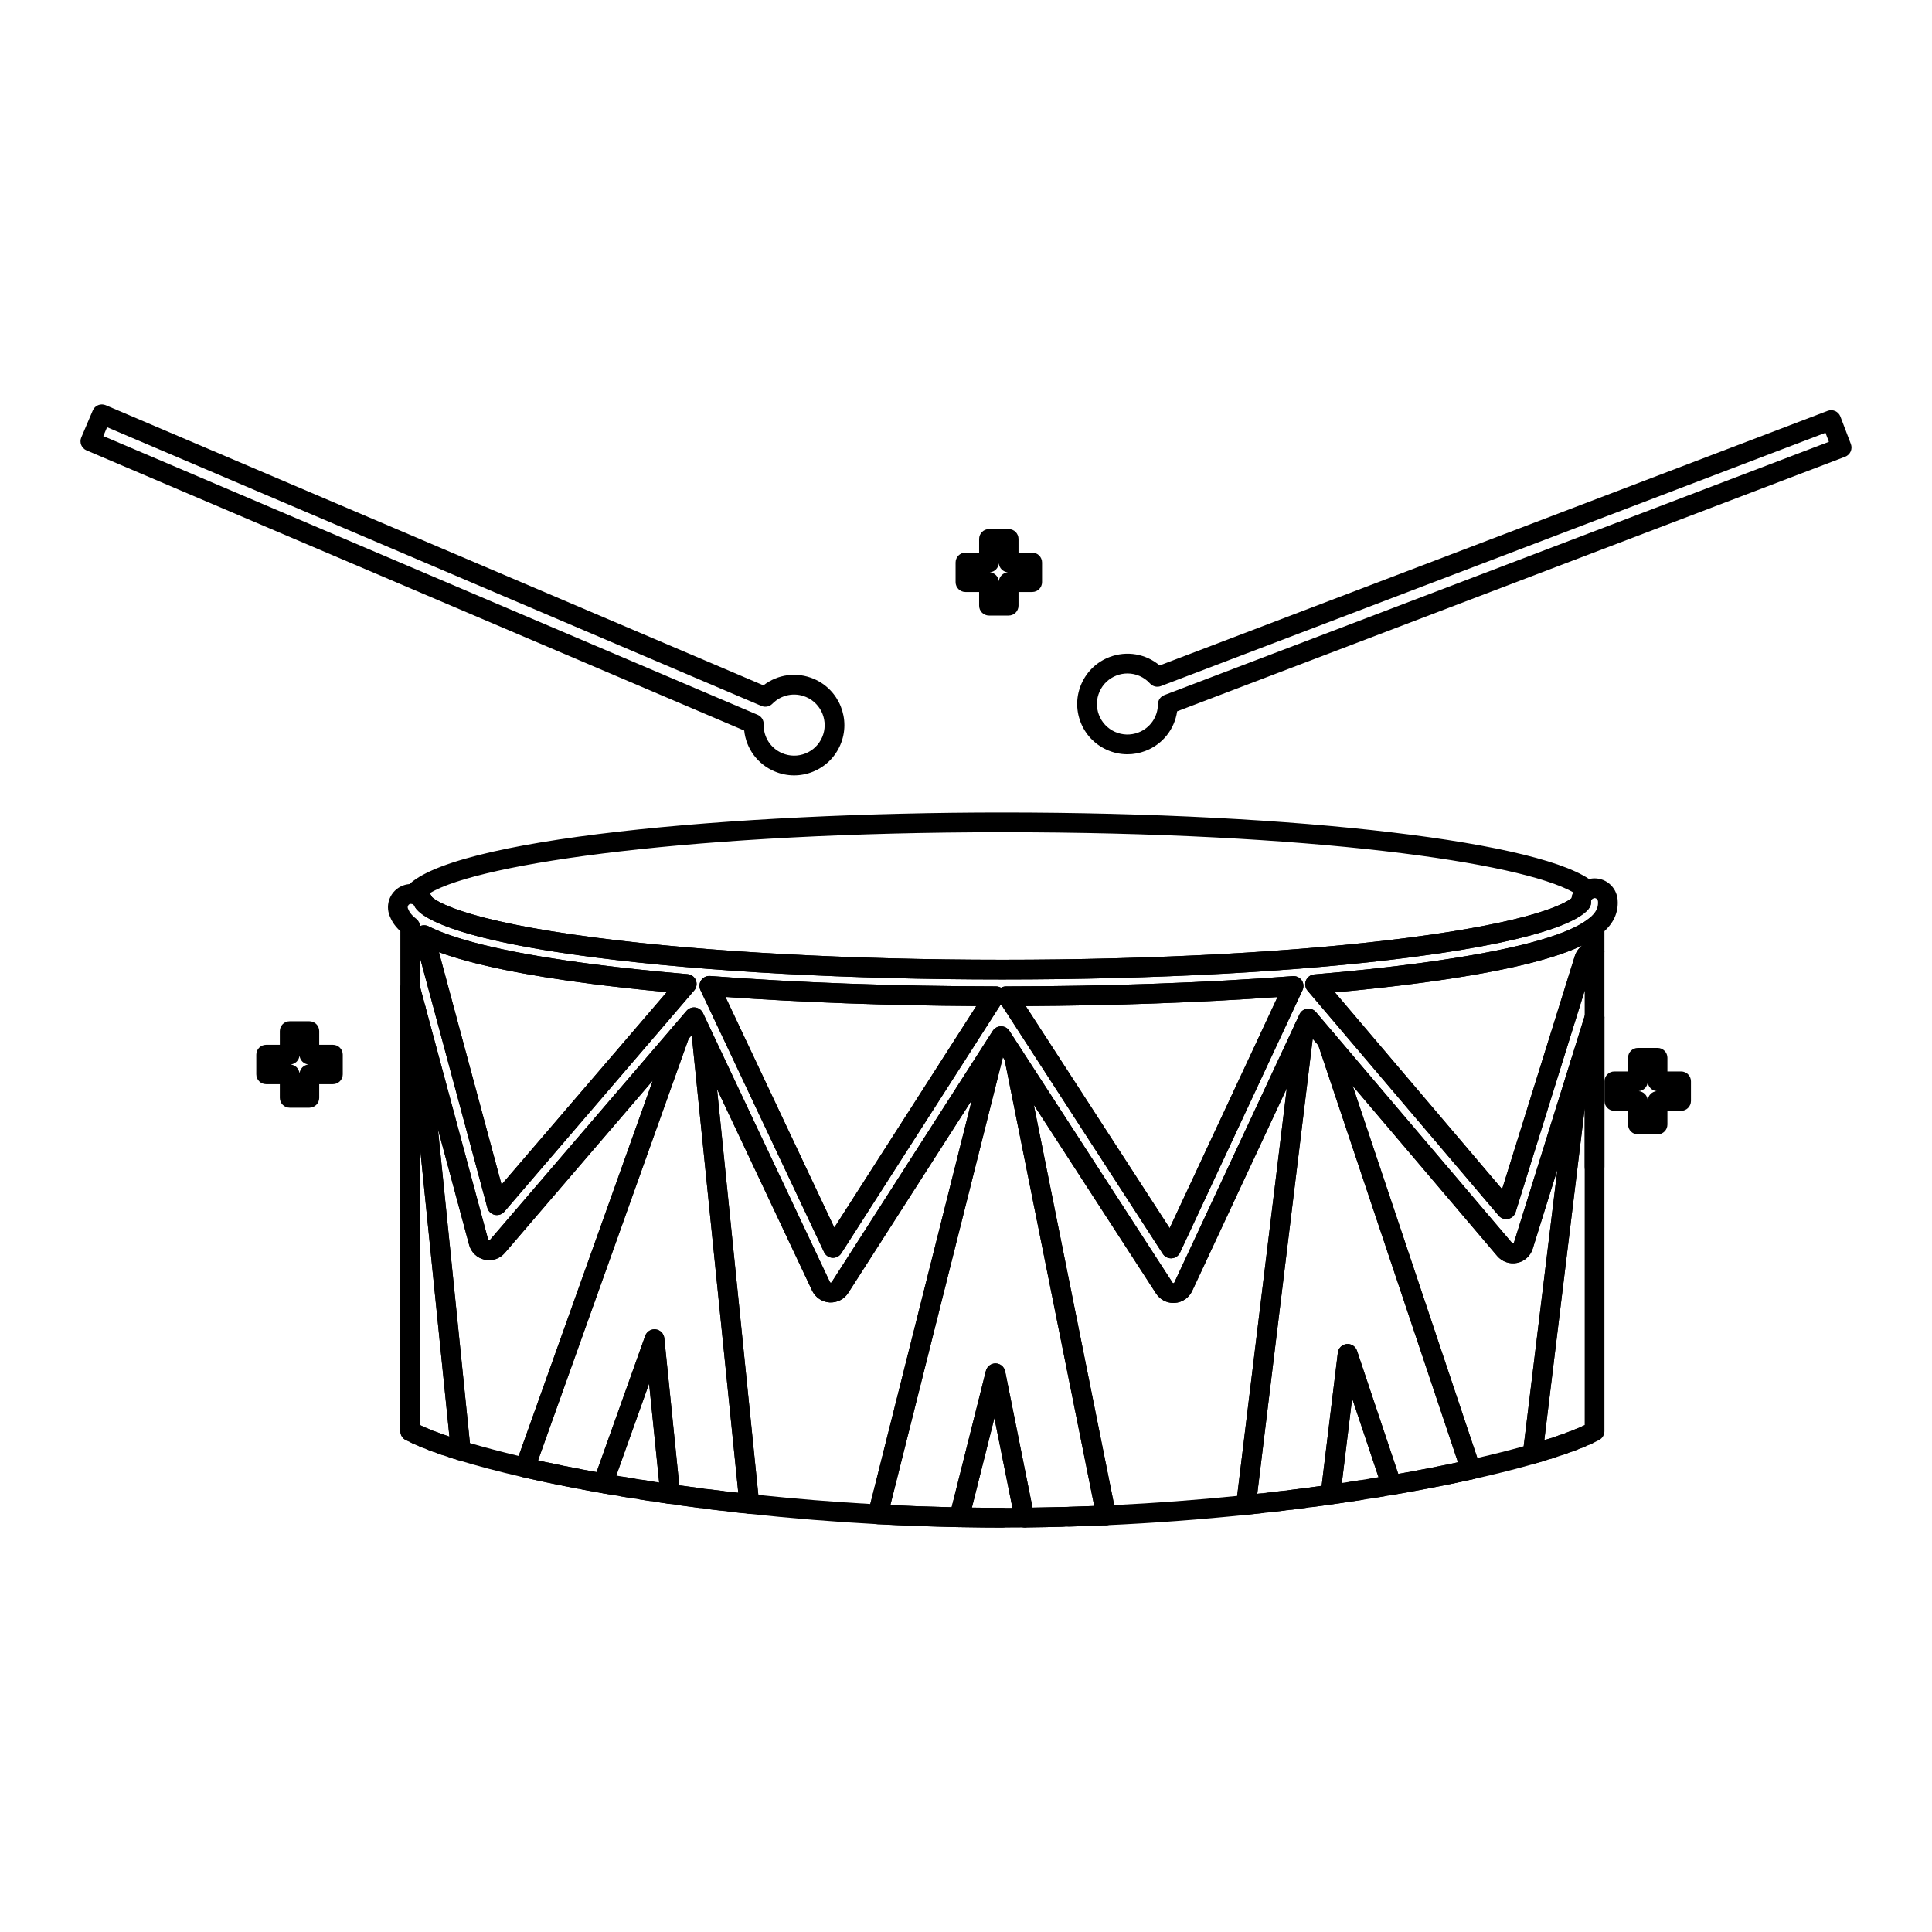 <?xml version="1.0" encoding="utf-8"?>
<!-- Generator: Adobe Illustrator 23.1.0, SVG Export Plug-In . SVG Version: 6.00 Build 0)  -->
<svg version="1.1" id="Layer_1" xmlns="http://www.w3.org/2000/svg" xmlns:xlink="http://www.w3.org/1999/xlink" x="0px" y="0px"
	 viewBox="0 0 1200 1200" enable-background="new 0 0 1200 1200" xml:space="preserve">
<g>
	<g>
		<g>
			<path d="M1029.534,704.578h-12.207c-3.384,0-6.126-2.743-6.126-6.126v-8.498h-8.498c-3.384,0-6.126-2.743-6.126-6.126v-12.209
				c0-3.384,2.743-6.126,6.126-6.126h8.498v-8.498c0-3.384,2.743-6.126,6.126-6.126h12.207c3.384,0,6.126,2.743,6.126,6.126v8.498
				h8.498c3.384,0,6.126,2.743,6.126,6.126v12.209c0,3.384-2.743,6.126-6.126,6.126h-8.498v8.498
				C1035.661,701.835,1032.918,704.578,1029.534,704.578z M1017.851,677.722c2.963,0.253,5.325,2.612,5.578,5.574
				c0.256-2.961,2.618-5.321,5.581-5.574c-2.963-0.251-5.325-2.611-5.581-5.572C1023.176,675.111,1020.814,677.471,1017.851,677.722
				z"/>
		</g>
	</g>
	<g>
		<g>
			<path d="M448.017,938.247c-0.242,0-0.488-0.016-0.735-0.044l-1.534-0.183c-1.962-0.234-3.922-0.468-5.858-0.711
				c-3.099-0.388-5.365-3.025-5.365-6.069c0-0.254,0.014-0.511,0.048-0.771c0.421-3.358,3.475-5.739,6.84-5.318
				c1.912,0.239,3.848,0.47,5.787,0.701l1.539,0.183c3.113,0.373,5.401,3.019,5.399,6.079c0,0.242-0.014,0.487-0.043,0.732
				C453.72,935.959,451.076,938.247,448.017,938.247z"/>
		</g>
	</g>
	<g>
		<g>
			<path d="M461.199,939.765c-0.225,0-0.452-0.012-0.682-0.037l-1.055-0.117c-2.18-0.24-4.355-0.481-6.512-0.731
				c-3.123-0.363-5.42-3.012-5.42-6.08c0-0.234,0.012-0.473,0.041-0.713c0.39-3.36,3.408-5.765,6.792-5.379
				c2.135,0.248,4.288,0.486,6.445,0.724l1.06,0.117c3.133,0.347,5.452,2.999,5.452,6.079c0,0.226-0.012,0.455-0.038,0.684
				C466.935,937.447,464.281,939.765,461.199,939.765z"/>
		</g>
	</g>
	<g>
		<g>
			<path d="M594.501,948.509c-0.043,0-0.084,0-0.127-0.001c-1.242-0.025-2.484-0.051-3.726-0.08
				c-6.512-0.147-13.002-0.339-19.344-0.567c-3.379-0.123-6.021-2.963-5.899-6.344c0.12-3.384,2.984-6.051,6.344-5.901l0,0
				c0.067,0.002,0.134,0.005,0.201,0.007c6.402,0.231,12.952,0.421,19.516,0.568c1.053,0.024,2.104,0.045,3.157,0.067
				c3.338,0.067,6,2.795,6.002,6.12c0,0.043,0,0.085-0.002,0.128C600.556,945.846,597.828,948.509,594.501,948.509z"/>
		</g>
	</g>
	<g>
		<g>
			<path d="M434.8,936.601c-0.261,0-0.526-0.017-0.792-0.051c-4.176-0.54-8.302-1.092-12.384-1.657
				c-3.066-0.425-5.286-3.051-5.286-6.062c0-0.28,0.019-0.562,0.057-0.847c0.464-3.353,3.544-5.704,6.909-5.229
				c4.044,0.56,8.137,1.108,12.274,1.643c3.09,0.4,5.344,3.037,5.341,6.071c0,0.261-0.017,0.524-0.05,0.79
				C440.469,934.347,437.835,936.601,434.8,936.601z"/>
		</g>
	</g>
	<g>
		<g>
			<path d="M568.268,947.737c-0.079,0-0.16-0.001-0.239-0.005c-0.031-0.001-0.062-0.002-0.091-0.004
				c-7.885-0.303-15.115-0.632-22.101-1.004c-3.379-0.181-5.973-3.066-5.791-6.445c0.177-3.378,3.118-5.972,6.442-5.791l0,0l0,0
				c0.01,0.001,0.019,0.001,0.029,0.001c6.923,0.369,14.318,0.705,21.981,0.999c3.303,0.127,5.894,2.843,5.892,6.119
				c0,0.079-0.002,0.158-0.005,0.237C574.258,945.146,571.541,947.737,568.268,947.737z"/>
		</g>
	</g>
	<g>
		<g>
			<path d="M392.535,930.468c-0.325,0-0.653-0.026-0.984-0.08c-1.888-0.305-3.767-0.614-5.631-0.924h-0.005l0,0
				c-3.338-0.556-5.593-3.712-5.038-7.049c0.553-3.337,3.707-5.59,7.048-5.039l0,0c0.002,0.001,0.002,0.001,0.005,0.001l5.574,0.914
				v0.001h0.002c3.341,0.541,5.609,3.687,5.069,7.026C398.089,928.328,395.488,930.468,392.535,930.468z"/>
		</g>
	</g>
	<g>
		<g>
			<path d="M404.056,932.282c-0.309,0-0.62-0.024-0.933-0.072l-5.538-0.863c-3.018-0.474-5.174-3.078-5.176-6.04
				c0-0.317,0.024-0.638,0.074-0.961c0.524-3.343,3.659-5.618,7.002-5.103l5.49,0.856c3.032,0.463,5.2,3.074,5.2,6.049
				c0,0.307-0.022,0.62-0.069,0.933C409.641,930.112,407.03,932.282,404.056,932.282z"/>
		</g>
	</g>
	<g>
		<g>
			<path d="M415.918,934.04c-0.29,0-0.582-0.022-0.878-0.063l-5.021-0.74c-3.348-0.493-5.662-3.605-5.169-6.952
				c0.495-3.347,3.602-5.665,6.952-5.17l4.98,0.734c3.054,0.438,5.258,3.06,5.255,6.058c0,0.29-0.019,0.582-0.062,0.876
				C421.537,931.836,418.917,934.04,415.918,934.04z"/>
		</g>
	</g>
	<g>
		<g>
			<path d="M801.679,937.711c-3.051,0-5.691-2.276-6.074-5.38c-0.031-0.252-0.045-0.504-0.045-0.751
				c-0.002-3.052,2.273-5.696,5.38-6.077c2.733-0.335,5.43-0.683,8.127-1.031c3.358-0.44,6.423,1.937,6.859,5.292
				c0.033,0.266,0.05,0.529,0.05,0.79c0.002,3.036-2.252,5.672-5.344,6.07c-2.721,0.351-5.442,0.701-8.199,1.041
				C802.18,937.695,801.928,937.711,801.679,937.711z"/>
		</g>
	</g>
	<g>
		<g>
			<path d="M381.337,928.602c-0.342,0-0.689-0.029-1.039-0.089c-1.881-0.322-3.76-0.644-5.61-0.97
				c-2.972-0.523-5.061-3.105-5.064-6.021c-0.002-0.354,0.029-0.714,0.093-1.075c0.589-3.335,3.781-5.554,7.096-4.971l5.552,0.96
				c3.334,0.572,5.574,3.738,5.002,7.072C386.858,926.493,384.267,928.602,381.337,928.602z"/>
		</g>
	</g>
	<g>
		<g>
			<path d="M774.378,940.811c-3.099,0-5.758-2.343-6.086-5.492c-0.024-0.217-0.034-0.433-0.034-0.646
				c0.002-3.097,2.343-5.754,5.492-6.082c2.597-0.269,5.162-0.553,7.725-0.835l1.065-0.117c3.37-0.36,6.39,2.057,6.761,5.418
				c0.024,0.227,0.036,0.452,0.036,0.675c0.002,3.085-2.319,5.74-5.456,6.086l-1.063,0.117c-2.589,0.286-5.179,0.572-7.799,0.845
				C774.805,940.8,774.589,940.811,774.378,940.811z"/>
		</g>
	</g>
	<g>
		<g>
			<path d="M788.168,939.31c-3.075,0-5.724-2.308-6.081-5.435c-0.026-0.236-0.038-0.471-0.038-0.704
				c0.002-3.072,2.309-5.72,5.435-6.075c0.141-0.017,0.285-0.032,0.426-0.049c0.017-0.002,0.034-0.006,0.057-0.006
				c0.022-0.002,0.036,0,0.055-0.007c2.36-0.269,4.693-0.548,7.026-0.827l0.852-0.102c3.374-0.418,6.409,1.998,6.808,5.357
				c0.402,3.36-1.998,6.408-5.356,6.81l-0.639,0.077c-2.506,0.299-5.009,0.598-7.543,0.887c-0.019,0.002-0.036,0.005-0.06,0.007
				c-0.081,0.01-0.163,0.019-0.244,0.028C788.632,939.298,788.397,939.31,788.168,939.31z"/>
		</g>
	</g>
	<g>
		<g>
			<path d="M814.88,936.024c-3.025,0-5.657-2.24-6.067-5.321c-0.036-0.275-0.053-0.548-0.053-0.818
				c0.002-3.023,2.24-5.653,5.32-6.061c2.654-0.353,5.274-0.716,7.89-1.078c3.35-0.455,6.445,1.877,6.909,5.229
				c0.038,0.285,0.057,0.567,0.057,0.847c0,3.011-2.218,5.637-5.286,6.062c-2.64,0.365-5.279,0.73-7.957,1.085
				C815.421,936.006,815.148,936.024,814.88,936.024z"/>
		</g>
	</g>
	<g>
		<g>
			<path d="M828.03,934.216c-3.001,0-5.621-2.205-6.057-5.26c-0.043-0.294-0.062-0.588-0.062-0.876c0-3,2.204-5.619,5.26-6.056
				l5.193-0.753c3.362-0.501,6.459,1.828,6.947,5.177c0.045,0.3,0.065,0.599,0.065,0.895c0,2.99-2.194,5.607-5.241,6.051
				l-5.231,0.757C828.609,934.195,828.317,934.216,828.03,934.216z"/>
		</g>
	</g>
	<g>
		<g>
			<path d="M622.606,948.81c-7.505,0-15.658-0.08-24.929-0.246c-3.346-0.06-6.019-2.792-6.016-6.126c0-0.036,0-0.072,0-0.109
				c0.06-3.385,2.819-6.186,6.237-6.015c9.194,0.164,17.278,0.244,24.709,0.244c3.384,0,6.126,2.742,6.126,6.126
				S625.99,948.81,622.606,948.81z"/>
		</g>
	</g>
	<g>
		<g>
			<path d="M664.034,948.174c-3.3,0-6.023-2.625-6.122-5.946c-0.002-0.063-0.002-0.126-0.002-0.188
				c0.002-3.299,2.628-6.019,5.947-6.117c8.283-0.243,15.708-0.515,22.704-0.83c3.346-0.154,6.244,2.464,6.394,5.844
				c0.005,0.093,0.007,0.185,0.007,0.276c0.002,3.259-2.563,5.972-5.851,6.12c-7.057,0.318-14.545,0.592-22.895,0.838
				C664.156,948.173,664.093,948.174,664.034,948.174z"/>
		</g>
	</g>
	<g>
		<g>
			<path d="M636.831,948.728c-3.353,0-6.088-2.701-6.124-6.063c0-0.023,0-0.047,0-0.069c0.002-3.352,2.702-6.086,6.064-6.12
				c0.534-0.005,1.072-0.011,1.611-0.018c0.019,0,0.043-0.001,0.053,0c0.014,0,0.029,0,0.043,0c0.014-0.007,0.029-0.001,0.043-0.001
				l0,0c0.017,0,0.034,0,0.05,0c6.655-0.079,13.559-0.214,21.045-0.412c0.055-0.002,0.112-0.004,0.17-0.005l0,0
				c0.055-0.001,0.11-0.002,0.165-0.002c3.31,0,6.033,2.637,6.122,5.964c0.091,3.383-2.58,6.197-5.961,6.287
				c-7.756,0.206-14.902,0.346-21.794,0.425c-0.474,0.005-0.948,0.011-1.422,0.016C636.876,948.728,636.852,948.728,636.831,948.728
				z"/>
		</g>
	</g>
	<g>
		<g>
			<path d="M517.394,781.241c-0.132,0-0.263-0.004-0.395-0.013c-2.223-0.144-4.195-1.484-5.145-3.499L435.037,614.92
				c-0.931-1.974-0.742-4.294,0.495-6.091c1.237-1.796,3.329-2.793,5.516-2.632c53.824,4.146,115.244,6.384,177.616,6.472
				c2.826,0.004,5.282,1.941,5.945,4.687c0.665,2.747-0.637,5.592-3.149,6.886c-0.108,0.055-0.189,0.121-0.23,0.183l-98.678,153.993
				C521.422,780.184,519.474,781.241,517.394,781.241z M450.6,619.192l67.611,143.294l88.18-137.609
				C551.949,624.555,498.556,622.607,450.6,619.192z"/>
		</g>
	</g>
	<g>
		<g>
			<path d="M687.06,947.329c-2.905,0-5.428-2.049-6.004-4.92l-57.294-285.282c-0.579-2.884,0.974-5.771,3.697-6.88
				c2.723-1.107,5.854-0.126,7.45,2.343l93.421,144.168c0.108,0.163,0.297,0.267,0.495,0.267c0.256-0.017,0.443-0.147,0.534-0.342
				l75.082-160.858c1.273-2.731,4.334-4.125,7.239-3.299c2.896,0.829,4.758,3.64,4.394,6.63l-36.088,296.318
				c-0.345,2.837-2.606,5.058-5.449,5.353c-28.902,3-58.239,5.185-87.196,6.496C687.247,947.327,687.154,947.329,687.06,947.329z
				 M642.103,686.22l49.93,248.615c25.389-1.241,51.036-3.154,76.382-5.7l30.84-253.231l-58.792,125.961c0,0.001,0,0.001,0,0.002
				c-1.977,4.23-6.098,7.057-10.755,7.378c-0.318,0.02-0.598,0.031-0.883,0.031c-4.367,0-8.395-2.187-10.774-5.852L642.103,686.22z
				 M734.911,799.275h0.024H734.911z"/>
		</g>
	</g>
	<g>
		<g>
			<path d="M545.267,946.688c-0.11,0-0.22-0.002-0.333-0.008c-26.609-1.436-53.58-3.617-80.16-6.483
				c-2.879-0.311-5.145-2.592-5.44-5.472l-29.775-292.59c-0.302-2.969,1.579-5.723,4.454-6.523c2.879-0.804,5.909,0.591,7.182,3.288
				l74.307,157.49c0.093,0.196,0.278,0.322,0.491,0.336c0.194,0.008,0.419-0.092,0.536-0.272l97.001-151.363
				c1.618-2.53,4.836-3.504,7.589-2.318c2.754,1.192,4.243,4.205,3.511,7.117l-73.421,292.164
				C550.52,944.79,548.06,946.688,545.267,946.688z M471.02,928.537c23.087,2.411,46.429,4.299,69.535,5.626L603.6,683.292
				l-76.757,119.775v0.001c-2.52,3.924-6.959,6.167-11.631,5.885c-4.664-0.3-8.797-3.11-10.791-7.334l-59.053-125.158
				L471.02,928.537z M521.685,799.761h0.024H521.685z"/>
		</g>
	</g>
	<g>
		<g>
			<path d="M326.102,917.643c-0.455,0-0.914-0.051-1.376-0.157c-15.053-3.462-28.624-7.043-40.341-10.645
				c-2.355-0.724-4.047-2.786-4.296-5.236l-27.913-274.289c-0.323-3.174,1.845-6.067,4.985-6.645
				c3.123-0.578,6.193,1.35,7.026,4.431l39.034,144.92c0.055,0.207,0.225,0.37,0.44,0.419c0.201,0.047,0.433-0.02,0.574-0.189l0,0
				L417.68,638.056c1.926-2.244,5.176-2.792,7.727-1.309c2.553,1.484,3.685,4.578,2.692,7.359l-96.23,269.47
				C330.984,916.058,328.641,917.643,326.102,917.643z M291.865,896.301c9.092,2.696,19.248,5.379,30.304,8.005l83.264-233.165
				l-91.899,107.09c-3.104,3.618-7.919,5.216-12.581,4.16c-4.655-1.057-8.316-4.571-9.563-9.173l-19.37-71.916L291.865,896.301z"/>
		</g>
	</g>
	<g>
		<g>
			<path d="M913.551,918.903c-2.582,0-4.956-1.642-5.806-4.182l-89.283-266.544c-0.933-2.784,0.239-5.838,2.798-7.281
				c2.556-1.443,5.777-0.87,7.68,1.369l110.343,129.911c0.144,0.165,0.361,0.239,0.57,0.195c0.206-0.042,0.373-0.194,0.438-0.396
				c0-0.001,0-0.002,0-0.004l35.409-113.517c0.943-3.026,4.056-4.822,7.136-4.165c3.099,0.667,5.176,3.585,4.793,6.731
				l-29.57,242.805c-0.297,2.439-2.022,4.464-4.382,5.145c-11.556,3.335-24.609,6.628-38.793,9.786
				C914.439,918.855,913.992,918.903,913.551,918.903z M840.173,674.418l77.43,231.16c10.324-2.373,19.971-4.81,28.785-7.275
				l20.926-171.814l-15.326,49.132c-1.393,4.468-5.107,7.823-9.695,8.758c-4.59,0.94-9.314-0.704-12.346-4.267L840.173,674.418z"/>
		</g>
	</g>
	<g>
		<g>
			<path d="M990.411,730.947c-3.384,0-6.126-2.743-6.126-6.126v-92.956c0-3.384,2.743-6.126,6.126-6.126
				c3.384,0,6.126,2.742,6.126,6.126c0,0.001,0,0.001,0,0.001v92.955C996.538,728.204,993.795,730.947,990.411,730.947z"/>
		</g>
	</g>
	<g>
		<g>
			<path d="M308.622,754.703c-0.45,0-0.905-0.049-1.354-0.152c-2.216-0.503-3.97-2.189-4.561-4.381l-45.187-167.744
				c-0.627-2.333,0.172-4.816,2.046-6.343c1.874-1.523,4.473-1.808,6.624-0.723c18.358,9.239,53.029,17.186,103.053,23.621
				c17.625,2.266,37.079,4.311,57.818,6.077c2.293,0.196,4.281,1.657,5.15,3.785c0.871,2.129,0.476,4.565-1.019,6.309
				L313.272,752.566C312.092,753.94,310.386,754.703,308.622,754.703z M272.627,591.401l38.896,144.389l102.613-119.577
				c-16.489-1.526-32.07-3.228-46.456-5.078c-0.002,0-0.002,0-0.002,0C325.379,605.694,293.51,599.072,272.627,591.401z"/>
		</g>
	</g>
	<g>
		<g>
			<path d="M254.81,895.113c-1.192,0-2.384-0.346-3.413-1.037c-1.678-1.121-2.723-3.02-2.723-5.094V613.814
				c0-3.384,2.743-6.126,6.126-6.126c3.334,0,6.045,2.665,6.124,5.979c0.002,0.049,0.002,0.099,0.002,0.148v274.829
				c0.007,0.114,0.01,0.229,0.01,0.343c0,1.568-0.598,3.136-1.795,4.332C257.945,894.515,256.378,895.113,254.81,895.113z"/>
		</g>
	</g>
	<g>
		<g>
			<path d="M935.511,757.195c-1.778,0-3.492-0.774-4.669-2.16L812.147,615.292c-1.486-1.749-1.869-4.182-0.993-6.303
				c0.873-2.122,2.862-3.575,5.148-3.768c24.219-2.039,46.649-4.45,66.67-7.164c55.303-7.499,90.173-16.695,103.644-27.331
				c1.84-1.457,4.36-1.725,6.466-0.706c2.113,1.024,3.456,3.166,3.456,5.514v15.372c0,3.374-2.728,6.112-6.102,6.126
				c-0.108,0-0.471,0.031-0.586,0.401l-48.49,155.459c-0.665,2.131-2.439,3.733-4.626,4.178
				C936.327,757.154,935.917,757.195,935.511,757.195z M829.157,616.392L932.976,738.62l45.178-144.844
				c0.871-2.775,2.609-5.082,4.863-6.664c-18.867,9.103-51.306,16.7-98.398,23.088C867.696,612.493,849.087,614.571,829.157,616.392
				z"/>
		</g>
	</g>
	<g>
		<g>
			<path d="M264.026,899.356c-0.773,0-1.56-0.147-2.321-0.458l-0.976-0.416c-2.338-0.987-3.743-3.256-3.745-5.643
				c0-0.796,0.156-1.605,0.486-2.385c1.319-3.116,4.911-4.578,8.027-3.258l0.871,0.371c3.125,1.29,4.614,4.866,3.329,7.993
				C268.721,897.925,266.436,899.356,264.026,899.356z"/>
		</g>
	</g>
	<g>
		<g>
			<path d="M283.377,906.246c-0.613,0-1.235-0.092-1.848-0.286l-1.895-0.597c-2.594-0.835-4.248-3.238-4.25-5.825
				c0-0.623,0.096-1.259,0.297-1.885c1.041-3.222,4.501-4.992,7.711-3.952l1.838,0.579c3.224,1.024,5.006,4.466,3.985,7.689
				C288.388,904.578,285.976,906.246,283.377,906.246z"/>
		</g>
	</g>
	<g>
		<g>
			<path d="M336.098,919.876c-0.428,0-0.866-0.045-1.304-0.14c-2.733-0.594-5.399-1.191-8.031-1.788
				c-2.843-0.646-4.77-3.17-4.772-5.966c0-0.45,0.05-0.908,0.156-1.365c0.747-3.299,4.008-5.377,7.33-4.618
				c2.585,0.588,5.205,1.173,7.885,1.755c0.01,0.002,0.022,0.005,0.031,0.006v0.001c3.307,0.718,5.406,3.98,4.688,7.286
				C341.458,917.916,338.919,919.876,336.098,919.876z"/>
		</g>
	</g>
	<g>
		<g>
			<path d="M347.456,922.264c-0.407,0-0.818-0.041-1.232-0.124c0-0.001,0-0.001-0.002-0.001l0,0
				c-0.014-0.002-0.029-0.006-0.043-0.008c-2.69-0.549-5.334-1.102-7.94-1.658c-0.024-0.005-0.048-0.01-0.074-0.014
				c-2.879-0.614-4.851-3.158-4.851-5.988c0.002-0.424,0.045-0.852,0.136-1.281c0.706-3.31,3.958-5.413,7.27-4.716
				c0.067,0.016,0.134,0.03,0.203,0.044c2.527,0.538,5.09,1.073,7.701,1.607c0.017,0.004,0.034,0.007,0.05,0.01
				c0,0.001,0,0.001,0.002,0.001c3.314,0.677,5.452,3.913,4.774,7.228C352.859,920.264,350.306,922.264,347.456,922.264z"/>
		</g>
	</g>
	<g>
		<g>
			<path d="M359.457,924.635c-0.383,0-0.771-0.036-1.158-0.11c-2.86-0.548-5.681-1.1-8.457-1.654
				c-2.912-0.583-4.927-3.141-4.925-6.002c0-0.398,0.038-0.802,0.12-1.207c0.663-3.319,3.889-5.465,7.208-4.807
				c2.743,0.549,5.531,1.094,8.357,1.635c2.934,0.562,4.975,3.13,4.975,6.01c0,0.382-0.036,0.771-0.11,1.159
				C364.906,922.594,362.338,924.635,359.457,924.635z"/>
		</g>
	</g>
	<g>
		<g>
			<path d="M372.191,926.996c-0.359,0-0.723-0.032-1.089-0.097c-3.092-0.555-6.153-1.114-9.159-1.679
				c-2.944-0.554-4.994-3.124-4.994-6.013c0-0.377,0.034-0.757,0.105-1.142c0.625-3.325,3.819-5.509,7.153-4.888
				c2.972,0.56,6,1.112,9.058,1.66c2.965,0.532,5.047,3.116,5.045,6.028c0,0.358-0.031,0.72-0.096,1.084
				C377.683,924.914,375.101,926.996,372.191,926.996z"/>
		</g>
	</g>
	<g>
		<g>
			<path d="M259.623,897.445c-0.845,0-1.704-0.176-2.525-0.547l-1.199-0.55c-2.228-1.041-3.535-3.251-3.535-5.557
				c0.002-0.867,0.187-1.749,0.579-2.587c1.433-3.066,5.083-4.389,8.144-2.956l1.07,0.488c2.259,1.024,3.597,3.25,3.599,5.581
				c0,0.846-0.177,1.708-0.548,2.528C264.184,896.108,261.956,897.445,259.623,897.445z"/>
		</g>
	</g>
	<g>
		<g>
			<path d="M275.956,903.811c-0.658,0-1.331-0.107-1.989-0.333l-1.826-0.64c-2.52-0.887-4.095-3.252-4.095-5.778
				c0-0.675,0.112-1.362,0.349-2.035c1.125-3.19,4.619-4.868,7.814-3.743l1.735,0.607c2.542,0.872,4.138,3.249,4.14,5.793
				c0,0.659-0.108,1.332-0.335,1.991C280.879,902.214,278.502,903.811,275.956,903.811z"/>
		</g>
	</g>
	<g>
		<g>
			<path d="M270.279,901.784c-0.711,0-1.431-0.123-2.135-0.385l-1.594-0.592c-2.451-0.926-3.961-3.255-3.963-5.729
				c0-0.72,0.129-1.453,0.397-2.167c1.199-3.165,4.738-4.762,7.897-3.565l1.532,0.568c2.467,0.917,3.994,3.256,3.994,5.744
				c0,0.71-0.124,1.43-0.385,2.132C275.104,900.258,272.766,901.784,270.279,901.784z"/>
		</g>
	</g>
	<g>
		<g>
			<path d="M852.754,930.456c-2.953,0-5.554-2.141-6.04-5.15c-0.055-0.333-0.079-0.663-0.079-0.99c0-2.951,2.142-5.55,5.148-6.035
				c2.01-0.326,3.999-0.653,5.978-0.985c3.341-0.562,6.495,1.697,7.053,5.033c0.057,0.342,0.084,0.683,0.084,1.018
				c0,2.94-2.123,5.534-5.117,6.034c-2.003,0.334-4.011,0.667-6.04,0.994C853.407,930.43,853.079,930.456,852.754,930.456z"/>
		</g>
	</g>
	<g>
		<g>
			<path d="M727.37,781.563c-2.068,0-4.006-1.045-5.14-2.795L622.216,624.428l0,0c-0.055-0.087-0.153-0.151-0.227-0.188
				c-2.506-1.301-3.798-4.145-3.13-6.887c0.668-2.744,3.123-4.675,5.947-4.677c62.561-0.049,124.18-2.259,178.2-6.39
				c2.178-0.169,4.267,0.834,5.504,2.623c1.24,1.79,1.436,4.104,0.515,6.077l-76.102,163.042c-0.943,2.019-2.908,3.366-5.128,3.52
				C727.653,781.558,727.509,781.563,727.37,781.563z M637.113,624.891l89.384,137.932l67.005-143.552
				C745.357,622.675,691.751,624.602,637.113,624.891z"/>
		</g>
	</g>
	<g>
		<g>
			<path d="M975.282,901.658c-2.482,0-4.82-1.521-5.739-3.983c-0.263-0.706-0.39-1.43-0.39-2.141c0-2.484,1.522-4.822,3.985-5.742
				l1.795-0.684c3.161-1.223,6.703,0.36,7.917,3.517c0.28,0.725,0.412,1.471,0.412,2.203c-0.002,2.46-1.496,4.779-3.93,5.715
				l-1.905,0.728C976.72,901.534,975.995,901.658,975.282,901.658z"/>
		</g>
	</g>
	<g>
		<g>
			<path d="M954.34,908.529c-2.647,0-5.09-1.729-5.875-4.399c-0.955-3.245,0.902-6.651,4.147-7.607l2.587-0.766
				c3.236-0.974,6.658,0.862,7.629,4.099c0.976,3.239-0.857,6.655-4.097,7.633l-2.659,0.789
				C955.496,908.449,954.912,908.529,954.34,908.529z"/>
		</g>
	</g>
	<g>
		<g>
			<path d="M902.528,921.284c-2.838,0-5.385-1.984-5.99-4.872c-0.089-0.424-0.132-0.847-0.132-1.264
				c0.002-2.837,1.986-5.383,4.875-5.988c3.542-0.742,7.007-1.49,10.393-2.241c3.295-0.73,6.576,1.353,7.306,4.656
				c0.101,0.445,0.146,0.889,0.148,1.327c0,2.812-1.943,5.346-4.803,5.98c-3.434,0.761-6.943,1.518-10.537,2.27
				C903.368,921.241,902.945,921.284,902.528,921.284z"/>
		</g>
	</g>
	<g>
		<g>
			<path d="M961.682,906.293c-2.606,0-5.021-1.675-5.842-4.293c-0.194-0.611-0.285-1.23-0.285-1.839
				c0.002-2.605,1.678-5.02,4.293-5.84l1.881-0.59c3.207-1.036,6.672,0.736,7.706,3.959c0.201,0.623,0.297,1.255,0.297,1.876
				c0,2.589-1.656,4.996-4.255,5.831l-1.958,0.614C962.91,906.202,962.29,906.293,961.682,906.293z"/>
		</g>
	</g>
	<g>
		<g>
			<path d="M980.454,899.645c-2.419,0-4.71-1.441-5.677-3.818c-1.276-3.133,0.23-6.706,3.36-7.982l1.661-0.684
				c3.123-1.319,6.71,0.148,8.024,3.267c0.328,0.777,0.483,1.583,0.483,2.375c0,2.391-1.41,4.663-3.75,5.649
				c-0.586,0.248-1.187,0.494-1.8,0.743C982.002,899.5,981.222,899.645,980.454,899.645z"/>
		</g>
	</g>
	<g>
		<g>
			<path d="M969.656,903.678c-2.542,0-4.918-1.593-5.791-4.131c-0.23-0.662-0.337-1.337-0.337-1.999
				c0.002-2.54,1.596-4.914,4.131-5.789l1.364-0.485c3.188-1.13,6.689,0.544,7.818,3.733c0.237,0.676,0.352,1.367,0.352,2.045
				c-0.002,2.522-1.572,4.884-4.087,5.773l-1.45,0.516C970.991,903.57,970.319,903.678,969.656,903.678z"/>
		</g>
	</g>
	<g>
		<g>
			<path d="M865.344,928.353c-2.927,0-5.516-2.104-6.031-5.085c-0.06-0.352-0.089-0.701-0.089-1.047
				c-0.002-2.927,2.101-5.517,5.083-6.032c3.448-0.596,6.83-1.198,10.176-1.806c3.324-0.619,6.516,1.601,7.124,4.931
				c0.067,0.371,0.098,0.739,0.098,1.103c0,2.904-2.072,5.483-5.03,6.02c-3.379,0.615-6.799,1.224-10.281,1.825
				C866.04,928.323,865.691,928.353,865.344,928.353z"/>
		</g>
	</g>
	<g>
		<g>
			<path d="M877.867,926.125c-2.898,0-5.476-2.066-6.019-5.02c-0.067-0.373-0.101-0.745-0.101-1.113
				c-0.002-2.899,2.065-5.477,5.018-6.021c8.275-1.522,16.348-3.103,23.994-4.699c3.286-0.692,6.557,1.431,7.249,4.746
				c0.089,0.424,0.132,0.846,0.132,1.262c-0.002,2.838-1.989,5.383-4.877,5.986c-7.742,1.617-15.91,3.216-24.281,4.756
				C878.609,926.091,878.236,926.125,877.867,926.125z"/>
		</g>
	</g>
	<g>
		<g>
			<path d="M985.233,897.601c-2.333,0-4.564-1.343-5.588-3.609c-1.388-3.081-0.019-6.707,3.061-8.101l1.292-0.58
				c3.066-1.436,6.713-0.107,8.144,2.959c0.39,0.839,0.577,1.721,0.577,2.588c0,2.306-1.309,4.515-3.537,5.554l-1.438,0.649
				C986.927,897.427,986.073,897.601,985.233,897.601z"/>
		</g>
	</g>
	<g>
		<g>
			<path d="M839.682,932.501c-2.979,0-5.593-2.177-6.05-5.212c-0.048-0.311-0.069-0.619-0.069-0.924c0-2.978,2.175-5.59,5.212-6.05
				l5.021-0.765c3.338-0.524,6.473,1.773,6.993,5.115c0.517,3.344-1.771,6.475-5.114,6.993l-5.071,0.773
				C840.295,932.478,839.986,932.501,839.682,932.501z"/>
		</g>
	</g>
	<g>
		<g>
			<path d="M622.608,608.376c-94.514,0-184.3-4.853-252.818-13.666c-97.097-12.491-110.596-27.648-112.417-32.045
				c-0.28-0.668-0.881-1.145-1.608-1.279c-2.106-0.385-3.86-1.844-4.621-3.845c-0.763-2.002-0.426-4.256,0.89-5.946
				c24.003-30.814,204.589-46.937,370.572-46.937c183.96,0,338.499,18.368,367.461,43.677c1.465,1.281,2.235,3.184,2.072,5.125
				c-0.163,1.942-1.24,3.689-2.901,4.708c-0.254,0.157-1.084,0.756-1.01,1.87c0.081,1.21-0.199,2.416-0.804,3.465
				c-3.133,5.434-20.248,19.341-111.305,31.117C807.507,603.492,717.472,608.376,622.608,608.376z M268.343,557.197
				c1.821,1.808,17.245,14.328,103.012,25.361c68.013,8.748,157.243,13.565,251.253,13.565c94.356,0,183.831-4.849,251.942-13.654
				c78.569-10.16,97.635-21.439,101.565-24.564c0.179-1.273,0.534-2.508,1.041-3.673c-32.946-18.664-162.752-37.32-354.55-37.32
				c-188.366,0-324.755,18.937-355.711,37.913C267.448,555.56,267.934,556.353,268.343,557.197z M268.702,557.997
				c0.005,0.008,0.007,0.018,0.012,0.026C268.709,558.015,268.707,558.006,268.702,557.997z M268.69,557.965
				c0.002,0.006,0.005,0.013,0.007,0.02c0.002,0.002,0.002,0.005,0.005,0.008C268.698,557.984,268.693,557.975,268.69,557.965z
				 M268.154,556.995L268.154,556.995L268.154,556.995z"/>
		</g>
	</g>
	<g>
		<g>
			<path d="M728.825,809.277c-4.367,0-8.395-2.187-10.774-5.852l-96.252-148.533l-94.957,148.176
				c-2.52,3.925-6.959,6.168-11.631,5.886c-4.664-0.3-8.797-3.11-10.791-7.334l-74.838-158.618l-116.048,135.23
				c-3.104,3.618-7.919,5.216-12.581,4.16c-4.655-1.057-8.316-4.571-9.563-9.173l-42.507-157.81
				c-0.139-0.521-0.211-1.055-0.211-1.594v-35.421c-4.372-4.011-5.787-7.428-6.6-9.391c-1.472-3.561-1.469-7.476,0.005-11.03
				c1.474-3.556,4.245-6.324,7.804-7.793c2.546-1.057,5.351-1.349,8.091-0.846c4.552,0.834,8.371,3.746,10.369,7.863
				c1.821,1.807,17.245,14.328,103.012,25.361c68.013,8.748,157.243,13.565,251.253,13.565c94.356,0,183.831-4.849,251.942-13.654
				c78.569-10.16,97.635-21.439,101.565-24.564c0.591-4.16,3.011-7.903,6.715-10.177c1.948-1.195,4.044-1.901,6.234-2.102
				c3.793-0.357,7.529,0.785,10.48,3.234c2.991,2.483,4.834,5.989,5.186,9.872c0.057,0.622,0.089,1.279,0.089,1.926
				c0,7.61-3.47,14.049-10.611,19.685c-2.23,1.761-4.887,3.471-7.976,5.133c1.309-0.448,2.709-0.69,4.154-0.696
				c0.01,0,0.019,0,0.026,0c1.62,0,3.176,0.641,4.322,1.785c1.156,1.15,1.804,2.711,1.804,4.341v40.957
				c0,0.619-0.093,1.234-0.278,1.825l-44.273,141.933c-1.39,4.467-5.107,7.823-9.695,8.758c-4.59,0.94-9.314-0.704-12.346-4.267
				L814.215,643.856l-73.752,158.011c-1.977,4.231-6.098,7.059-10.755,7.379C729.39,809.267,729.11,809.277,728.825,809.277z
				 M621.771,637.455c2.077,0,4.011,1.052,5.14,2.794L728.33,796.758c0.108,0.163,0.297,0.267,0.495,0.267
				c0.256-0.017,0.445-0.147,0.536-0.342l77.789-166.661c0.883-1.891,2.668-3.202,4.736-3.48c2.06-0.284,4.135,0.516,5.485,2.105
				l121.911,143.531c0.144,0.165,0.361,0.239,0.57,0.195c0.206-0.042,0.373-0.194,0.438-0.396l43.995-141.044V615.27
				l-42.926,137.623c-0.665,2.131-2.439,3.733-4.626,4.178c-2.18,0.448-4.444-0.334-5.892-2.037L812.147,615.292
				c-1.486-1.749-1.869-4.182-0.993-6.303c0.873-2.122,2.862-3.575,5.148-3.768c24.219-2.039,46.649-4.45,66.67-7.164
				c55.303-7.499,90.173-16.695,103.644-27.331c5.243-4.139,5.949-7.411,5.949-10.068c0-0.264-0.012-0.534-0.038-0.798
				c-0.077-0.85-0.538-1.346-0.807-1.57c-0.302-0.249-0.818-0.525-1.503-0.467c-0.01,0.001-0.022,0.002-0.031,0.004
				c-0.306,0.028-0.617,0.141-0.952,0.346c-0.249,0.153-1.077,0.753-1.005,1.867c0.081,1.21-0.199,2.416-0.804,3.465
				c-3.133,5.434-20.248,19.341-111.305,31.117c-68.614,8.87-158.648,13.755-253.512,13.755c-94.514,0-184.3-4.853-252.818-13.666
				c-97.317-12.52-110.658-27.716-112.429-32.075c-0.263-0.634-0.864-1.115-1.596-1.249c-0.424-0.078-0.828-0.038-1.197,0.115
				c-0.725,0.299-1.046,0.859-1.173,1.167c-0.127,0.308-0.297,0.932,0,1.65c0.615,1.483,1.457,3.52,5.16,6.39
				c1.417,1.098,2.276,2.758,2.364,4.539c1.661-0.748,3.599-0.729,5.27,0.115c18.358,9.239,53.029,17.186,103.053,23.621
				c17.625,2.266,37.079,4.311,57.818,6.079c2.293,0.195,4.281,1.656,5.15,3.784c0.871,2.129,0.476,4.565-1.019,6.309
				L313.272,752.566c-1.479,1.725-3.788,2.495-6.004,1.985c-2.216-0.503-3.97-2.189-4.561-4.381l-41.779-155.094v17.927
				l42.294,157.019c0.055,0.207,0.225,0.37,0.44,0.419c0.218,0.045,0.433-0.022,0.574-0.189l122.203-142.403
				c1.352-1.577,3.41-2.36,5.468-2.082c2.058,0.278,3.836,1.579,4.722,3.457l78.873,167.165c0.093,0.196,0.278,0.322,0.491,0.336
				c0.194,0.008,0.419-0.092,0.536-0.272l100.083-156.177c1.125-1.753,3.061-2.815,5.143-2.821
				C621.759,637.455,621.766,637.455,621.771,637.455z M829.157,616.392L932.976,738.62l45.178-144.844
				c0.871-2.775,2.606-5.081,4.86-6.664c-18.865,9.103-51.304,16.7-98.396,23.088C867.696,612.493,849.087,614.571,829.157,616.392z
				 M272.627,591.401l38.896,144.39l102.613-119.578c-16.489-1.526-32.07-3.228-46.456-5.078
				C325.379,605.694,293.51,599.072,272.627,591.401z M268.65,557.867c0.014,0.039,0.031,0.079,0.048,0.118
				C268.681,557.945,268.664,557.905,268.65,557.867z M268.154,556.995L268.154,556.995L268.154,556.995z M989.631,551.726h0.024
				H989.631z M727.37,781.563c-2.068,0-4.006-1.045-5.14-2.795L622.216,624.428c-0.055-0.087-0.153-0.151-0.227-0.188
				c-0.089-0.047-0.175-0.094-0.261-0.144c-0.089,0.05-0.177,0.099-0.268,0.146c-0.108,0.055-0.189,0.121-0.23,0.183
				c0,0.001,0,0.002-0.002,0.004l-98.676,153.99c-1.201,1.877-3.36,2.967-5.552,2.808c-2.223-0.144-4.195-1.484-5.145-3.499
				L435.037,614.92c-0.931-1.974-0.742-4.294,0.495-6.091c1.237-1.796,3.329-2.793,5.516-2.632
				c53.824,4.146,115.244,6.384,177.616,6.472c1.11,0.001,2.163,0.302,3.073,0.832c0.909-0.526,1.96-0.824,3.068-0.826
				c62.561-0.049,124.18-2.259,178.2-6.39c2.144-0.17,4.267,0.833,5.504,2.623c1.24,1.79,1.436,4.104,0.515,6.077l-76.102,163.042
				c-0.943,2.019-2.908,3.366-5.128,3.52C727.653,781.558,727.509,781.563,727.37,781.563z M637.113,624.891l89.384,137.932
				l67.005-143.552C745.357,622.675,691.751,624.602,637.113,624.891z M450.6,619.192l67.611,143.294l88.18-137.609
				C551.949,624.555,498.556,622.607,450.6,619.192z"/>
		</g>
	</g>
	<g>
		<g>
			<path d="M465.425,940.242c-0.218,0-0.436-0.012-0.656-0.036l-5.308-0.595c-2.18-0.24-4.355-0.481-6.512-0.731l-7.201-0.86
				c-1.962-0.234-3.922-0.468-5.858-0.711l-5.882-0.76c-4.176-0.54-8.302-1.092-12.384-1.657l-1.833-0.252
				c-1.457-0.2-2.917-0.4-4.353-0.605c-2.786-0.398-4.942-2.644-5.227-5.444l-7.043-69.201l-22.845,63.974
				c-1.005,2.816-3.898,4.496-6.835,3.973l-2.388-0.438c-3.09-0.554-6.15-1.113-9.156-1.678l-3.647-0.696
				c-2.857-0.547-5.679-1.098-8.455-1.652l-3.616-0.731c-2.733-0.558-5.418-1.119-8.062-1.682l-3.37-0.721
				c-2.731-0.594-5.399-1.191-8.031-1.788l-2.039-0.453c-1.637-0.377-3.049-1.41-3.903-2.856c-0.854-1.448-1.075-3.182-0.615-4.798
				c0.038-0.127,0.081-0.261,0.124-0.385l96.23-269.47c0.254-0.706,0.632-1.36,1.12-1.929l8.759-10.207
				c1.352-1.577,3.41-2.36,5.468-2.082c2.058,0.278,3.836,1.578,4.722,3.457l4.566,9.675c0.297,0.628,0.483,1.303,0.555,1.995
				l29.775,292.59c0.022,0.206,0.031,0.413,0.031,0.62c0,1.74-0.739,3.403-2.034,4.565
				C468.39,939.684,466.93,940.242,465.425,940.242z M421.913,922.564l1.388,0.19c4.047,0.56,8.139,1.108,12.277,1.643l5.834,0.755
				c1.912,0.239,3.848,0.47,5.787,0.701l7.163,0.856c1.395,0.163,2.8,0.319,4.207,0.476L429.667,643.18l-0.084-0.178l-1.867,2.173
				L334.195,907.06c1.058,0.235,2.123,0.469,3.197,0.702l3.329,0.712c2.608,0.555,5.255,1.109,7.952,1.66l3.573,0.723
				c2.74,0.548,5.528,1.092,8.354,1.633l3.609,0.688c2.082,0.393,4.193,0.781,6.323,1.167l30.216-84.613
				c0.96-2.696,3.666-4.366,6.507-4.022c2.843,0.346,5.069,2.613,5.358,5.462L421.913,922.564z"/>
		</g>
	</g>
	<g>
		<g>
			<path d="M286.175,907.128c-0.596,0-1.197-0.089-1.783-0.268l-4.758-1.497c-1.96-0.632-3.846-1.26-5.667-1.885l-1.826-0.64
				c-1.369-0.48-2.702-0.96-3.989-1.437l-1.601-0.595c-1.699-0.645-3.319-1.281-4.853-1.912l-0.969-0.413
				c-1.261-0.528-2.477-1.06-3.635-1.587l-1.194-0.547c-1.39-0.651-2.716-1.295-3.915-1.925c-2.015-1.045-3.31-3.135-3.31-5.441
				V613.815c0-3.073,2.276-5.671,5.322-6.074c3.075-0.397,5.923,1.512,6.72,4.48l3.47,12.882c0.086,0.32,0.146,0.645,0.179,0.974
				l27.914,274.289c0.203,1.993-0.582,3.975-2.111,5.284C289.042,906.615,287.62,907.128,286.175,907.128z M260.927,885.173
				c0.055,0.026,0.11,0.051,0.168,0.078l1.063,0.486c1.058,0.481,2.159,0.964,3.322,1.45l0.874,0.372
				c1.441,0.594,2.96,1.189,4.54,1.79l1.522,0.565c1.218,0.451,2.484,0.907,3.791,1.365l1.74,0.609
				c0.395,0.136,0.795,0.272,1.197,0.408l-18.214-178.985V885.173z"/>
		</g>
	</g>
	<g>
		<g>
			<path d="M636.309,948.737c-2.915,0-5.43-2.056-6.007-4.92l-12.664-63.054l-15.869,63.15c-0.696,2.764-3.142,4.73-6.057,4.632
				l-1.328-0.037c-7.768-0.157-15.529-0.375-23.079-0.647l-3.276-0.128c-7.919-0.304-15.18-0.633-22.192-1.008l-0.895-0.041
				c-2.063-0.108-3.934-1.249-4.973-3.034c-0.835-1.435-1.046-3.129-0.617-4.698l73.393-292.048
				c0.163-0.643,0.426-1.254,0.783-1.812l3.085-4.815c1.125-1.753,3.061-2.815,5.143-2.821c0.005,0,0.012,0,0.017,0
				c2.077,0,4.011,1.052,5.14,2.794l7.998,12.339c0.421,0.648,0.713,1.369,0.866,2.126l57.294,285.282
				c0.345,1.716-0.062,3.498-1.115,4.894c-1.053,1.398-2.654,2.278-4.399,2.418c-0.091,0.007-0.33,0.02-0.419,0.024
				c-7.084,0.319-14.572,0.593-22.921,0.839l-4.107,0.116c-8.287,0.22-15.881,0.364-23.213,0.44c-0.017,0-0.483,0.008-0.503,0.01
				C636.364,948.737,636.335,948.737,636.309,948.737z M618.303,846.845c0.05,0,0.101,0,0.148,0.001
				c2.865,0.069,5.296,2.112,5.861,4.919l17.003,84.655c5.854-0.081,11.944-0.207,18.47-0.38l4.068-0.116
				c5.614-0.165,10.834-0.342,15.792-0.538l-55.655-277.112l-1.06-1.636l-69.908,278.184c4.937,0.239,10.049,0.46,15.474,0.668
				l3.25,0.126c6.335,0.23,12.822,0.42,19.329,0.567l21.287-84.704C613.05,848.75,615.503,846.845,618.303,846.845z"/>
		</g>
	</g>
	<g>
		<g>
			<path d="M773.905,940.864c-1.637,0-3.214-0.656-4.372-1.834c-1.307-1.331-1.934-3.183-1.709-5.033l36.088-296.323
				c0.077-0.641,0.256-1.266,0.529-1.851l2.709-5.802c0.883-1.891,2.668-3.202,4.736-3.48c2.06-0.284,4.135,0.516,5.485,2.105
				l11.568,13.619c0.505,0.595,0.893,1.28,1.139,2.021l89.283,266.544c0.211,0.627,0.318,1.284,0.318,1.946
				c0,2.877-2.001,5.371-4.81,5.989l-0.553,0.12c-3.425,0.76-6.933,1.517-10.527,2.269l-0.538,0.116
				c-7.73,1.614-15.898,3.214-24.269,4.754l-2.305,0.414c-3.382,0.615-6.801,1.224-10.283,1.825l-1.019,0.181
				c-2.958,0.504-5.882-1.225-6.842-4.092l-18.686-55.78l-7.368,60.496c-0.335,2.754-2.479,4.939-5.227,5.326l-3.604,0.492
				c-2.637,0.365-5.277,0.73-7.955,1.085l-5.057,0.655c-2.726,0.351-5.447,0.702-8.204,1.041l-5.72,0.684
				c-2.604,0.311-5.207,0.622-7.847,0.921l-6.047,0.664c-2.589,0.286-5.179,0.572-7.799,0.844l-0.488,0.054
				C774.323,940.853,774.113,940.864,773.905,940.864z M815.342,645.183l-34.423,282.634c0.187-0.02,0.371-0.041,0.558-0.061
				l6.007-0.659c2.616-0.298,5.195-0.605,7.775-0.914l5.681-0.68c2.733-0.336,5.43-0.683,8.127-1.031l5.018-0.649
				c2.283-0.304,4.545-0.615,6.801-0.926l10.075-82.725c0.345-2.842,2.613-5.066,5.464-5.355c2.824-0.303,5.516,1.435,6.426,4.15
				l25.626,76.493c2.02-0.357,4.02-0.717,6.007-1.077l2.285-0.412c8.273-1.522,16.345-3.103,23.991-4.699l0.34-0.073
				c1.532-0.321,3.02-0.637,4.478-0.949l-86.742-258.953L815.342,645.183z"/>
		</g>
	</g>
	<g>
		<g>
			<path d="M416.306,934.096c-0.287,0-0.577-0.02-0.866-0.061l-5.42-0.798c-2.309-0.34-4.616-0.68-6.892-1.025l-5.543-0.864
				c-2.025-0.317-4.04-0.637-6.038-0.96c-1.886-0.305-3.767-0.614-5.631-0.924c-1.893-0.316-3.757-0.633-5.619-0.951
				c-1.879-0.322-3.757-0.644-5.607-0.97l-1.197-0.206c-1.778-0.312-3.326-1.393-4.236-2.953c-0.907-1.56-1.082-3.441-0.474-5.142
				l31.965-89.51c0.964-2.697,3.69-4.363,6.507-4.022c2.843,0.346,5.069,2.613,5.358,5.462l9.788,96.178
				c0.191,1.875-0.493,3.733-1.852,5.039C419.4,933.492,417.876,934.096,416.306,934.096z M382.771,916.505
				c1.709,0.292,3.422,0.583,5.157,0.872c1.843,0.306,3.705,0.613,5.576,0.915c1.979,0.321,3.975,0.635,5.978,0.95l5.492,0.856
				c1.467,0.223,2.951,0.444,4.439,0.664l-6.246-61.374L382.771,916.505z"/>
		</g>
	</g>
	<g>
		<g>
			<path d="M622.606,948.81c-7.505,0-15.658-0.08-24.929-0.246l-1.974-0.019c-1.867-0.038-3.611-0.924-4.746-2.407
				c-1.132-1.483-1.527-3.401-1.072-5.211l22.479-89.448c0.699-2.777,3.307-4.703,6.088-4.632c2.865,0.069,5.296,2.112,5.861,4.919
				l18.004,89.64c0.359,1.79-0.098,3.647-1.249,5.065c-1.149,1.418-2.872,2.25-4.698,2.267
				C631.793,948.782,627.206,948.81,622.606,948.81z M603.655,936.407c9.321,0.136,17.288,0.171,25.185,0.134l-11.202-55.778
				L603.655,936.407z"/>
		</g>
	</g>
	<g>
		<g>
			<path d="M826.398,934.452c-1.594,0-3.137-0.622-4.291-1.754c-1.359-1.334-2.02-3.224-1.79-5.113l10.645-87.413
				c0.345-2.842,2.613-5.066,5.464-5.355c2.824-0.303,5.516,1.435,6.426,4.15l27.298,81.492c0.57,1.694,0.369,3.554-0.548,5.088
				c-0.919,1.535-2.46,2.592-4.221,2.896c-1.498,0.257-3.02,0.511-4.542,0.763l-1.063,0.177c-1.998,0.333-4.006,0.665-6.036,0.993
				c-2.666,0.432-5.346,0.859-8.062,1.283l-5.073,0.773c-2.139,0.323-4.293,0.645-6.466,0.963l-6.885,0.997
				C826.968,934.432,826.68,934.452,826.398,934.452z M839.847,868.57l-6.399,52.542c1.783-0.263,3.559-0.529,5.322-0.796
				l5.023-0.765c2.69-0.419,5.346-0.844,7.988-1.271c1.5-0.243,2.989-0.488,4.47-0.734L839.847,868.57z"/>
		</g>
	</g>
	<g>
		<g>
			<path d="M951.975,909.229c-1.45,0-2.874-0.515-3.999-1.486c-1.568-1.35-2.348-3.399-2.075-5.45l29.565-242.753
				c0.043-0.367,0.122-0.73,0.232-1.084l8.864-28.415c0.902-2.889,3.788-4.676,6.773-4.232c2.991,0.456,5.203,3.03,5.203,6.057
				v257.117c0,2.275-1.259,4.361-3.271,5.42c-1.254,0.661-2.632,1.333-4.087,2.011l-1.436,0.646
				c-1.019,0.461-2.077,0.924-3.192,1.393l-1.785,0.737c-1.115,0.452-2.259,0.903-3.444,1.357l-1.895,0.723
				c-1.395,0.518-2.845,1.039-4.332,1.56l-1.441,0.512c-1.974,0.681-4.035,1.365-6.174,2.053l-1.96,0.615
				c-1.556,0.491-3.142,0.985-4.789,1.48l-5.059,1.499C953.114,909.15,952.542,909.229,951.975,909.229z M984.285,688.477
				l-25.094,206.05c0.218-0.068,0.433-0.136,0.649-0.203l1.891-0.594c2.056-0.661,4.035-1.319,5.93-1.972l1.362-0.483
				c1.424-0.501,2.807-0.996,4.126-1.486l1.785-0.681c1.113-0.427,2.185-0.85,3.214-1.267l1.651-0.681
				c1.02-0.428,1.982-0.851,2.912-1.271l1.287-0.578c0.096-0.045,0.191-0.09,0.287-0.135V688.477z"/>
		</g>
	</g>
	<g>
		<g>
			<path d="M700.266,468.491c-4.341,0-8.67-0.917-12.748-2.745c-7.608-3.409-13.433-9.576-16.4-17.366
				c-2.97-7.788-2.728-16.269,0.682-23.876c3.408-7.607,9.575-13.431,17.362-16.4c10.724-4.092,22.519-2.007,31.12,5.221
				l414.912-158.139c3.161-1.205,6.703,0.381,7.907,3.542l6.497,17.045c0.579,1.518,0.531,3.204-0.134,4.687
				c-0.663,1.484-1.891,2.642-3.408,3.22L731.142,441.819c-1.608,11.122-9.022,20.521-19.748,24.609l0,0
				C707.78,467.805,704.018,468.491,700.266,468.491z M700.306,418.297c-2.269,0-4.561,0.41-6.78,1.255
				c-4.731,1.803-8.476,5.341-10.547,9.961c-2.07,4.621-2.218,9.771-0.414,14.502c1.802,4.732,5.341,8.478,9.96,10.549
				c4.626,2.071,9.776,2.217,14.502,0.414l0,0c7.335-2.795,12.119-9.689,12.188-17.56c0.022-2.522,1.589-4.773,3.944-5.671
				l412.806-157.338l-2.132-5.595L721.028,426.152c-2.362,0.905-5.028,0.257-6.72-1.607
				C710.618,420.479,705.533,418.297,700.306,418.297z"/>
		</g>
	</g>
	<g>
		<g>
			<path d="M493.255,481.603c-4.15,0-8.295-0.839-12.227-2.513c0-0.001,0-0.001,0-0.001c-10.563-4.499-17.609-14.177-18.788-25.35
				L53.727,279.735c-3.113-1.326-4.561-4.924-3.236-8.036l7.148-16.783c0.637-1.496,1.84-2.676,3.348-3.283
				c1.51-0.607,3.197-0.588,4.688,0.047l408.515,174.004c8.876-6.892,20.739-8.517,31.295-4.018
				c15.833,6.743,23.228,25.11,16.484,40.942c-3.267,7.67-9.324,13.609-17.056,16.722
				C501.145,480.844,497.199,481.603,493.255,481.603z M485.829,467.816c4.657,1.986,9.809,2.038,14.51,0.145
				c4.695-1.891,8.376-5.497,10.36-10.155c4.095-9.617-0.397-20.772-10.013-24.868c-7.22-3.08-15.448-1.435-20.957,4.188
				c-1.764,1.801-4.451,2.335-6.775,1.349L66.511,265.353l-2.348,5.51l406.44,173.119c2.321,0.99,3.798,3.299,3.724,5.82
				c-0.235,7.866,4.279,14.937,11.501,18.014V467.816z"/>
		</g>
	</g>
	<g>
		<g>
			<path d="M626.49,382.322h-12.21c-3.384,0-6.126-2.743-6.126-6.126v-8.498h-8.496c-3.384,0-6.126-2.743-6.126-6.126v-12.209
				c0-3.384,2.743-6.126,6.126-6.126h8.496v-8.496c0-3.384,2.743-6.126,6.126-6.126h12.21c3.384,0,6.126,2.743,6.126,6.126v8.496
				h8.496c3.384,0,6.126,2.743,6.126,6.126v12.209c0,3.384-2.743,6.126-6.126,6.126h-8.496v8.498
				C632.616,379.58,629.874,382.322,626.49,382.322z M614.804,355.466c2.967,0.252,5.332,2.619,5.581,5.588
				c0.249-2.969,2.613-5.335,5.581-5.588c-2.967-0.251-5.332-2.618-5.581-5.587C620.136,352.848,617.772,355.215,614.804,355.466z"
				/>
		</g>
	</g>
	<g>
		<g>
			<path d="M192.144,688.019h-12.21c-3.384,0-6.126-2.742-6.126-6.126v-8.498h-8.498c-3.384,0-6.126-2.742-6.126-6.126v-12.209
				c0-3.384,2.743-6.126,6.126-6.126h8.498v-8.498c0-3.384,2.743-6.126,6.126-6.126h12.21c3.384,0,6.126,2.743,6.126,6.126v8.498
				h8.498c3.384,0,6.126,2.742,6.126,6.126v12.209c0,3.384-2.743,6.126-6.126,6.126h-8.498v8.498
				C198.27,685.276,195.527,688.019,192.144,688.019z M180.458,661.164c2.967,0.251,5.332,2.618,5.581,5.587
				c0.249-2.969,2.613-5.336,5.581-5.587c-2.967-0.252-5.332-2.619-5.581-5.588C185.79,658.545,183.425,660.912,180.458,661.164z"/>
		</g>
	</g>
</g>
</svg>
